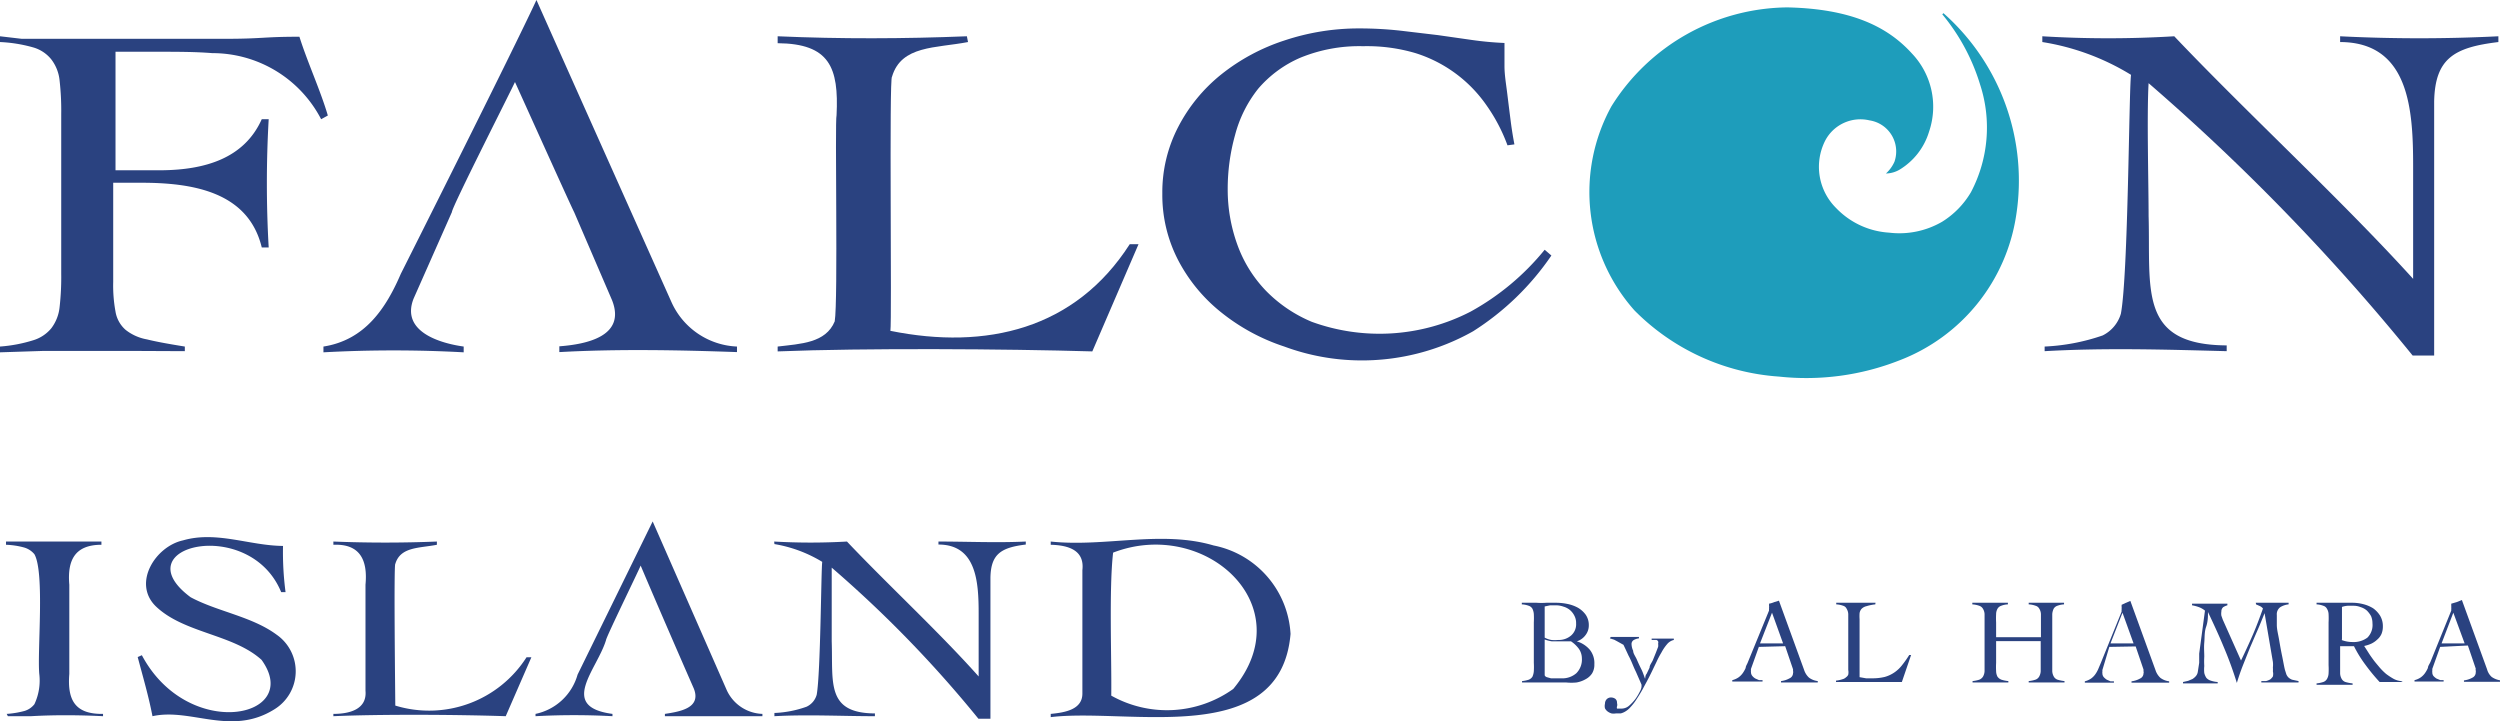 <svg xmlns="http://www.w3.org/2000/svg" viewBox="0 0 108.21 31.22"><defs><style>.cls-1{fill:#2a4280;}.cls-2{fill:#1e9dbb;}</style></defs><g id="Layer_2" data-name="Layer 2"><g id="Layer_1-2" data-name="Layer 1"><path class="cls-1" d="M66.39,26.94a3.36,3.36,0,0,0,0-.36.64.64,0,0,0-.06-.23.29.29,0,0,0-.16-.13,1,1,0,0,0-.3-.06v-.07l.32,0h.32a3,3,0,0,0,.42,0l.45,0a2.49,2.49,0,0,1,.46.05,1.6,1.6,0,0,1,.45.16,1.1,1.1,0,0,1,.34.3.79.79,0,0,1,.14.47.68.68,0,0,1-.15.43.74.74,0,0,1-.37.26h0a1.19,1.19,0,0,1,.56.36.92.92,0,0,1,.2.63.72.72,0,0,1-.1.4.76.76,0,0,1-.28.25,1.21,1.21,0,0,1-.39.14,2.28,2.28,0,0,1-.45,0c-.24,0-.48,0-.71,0l-.71,0h-.24l-.25,0v-.06a1.31,1.31,0,0,0,.29-.06.34.34,0,0,0,.16-.13.7.7,0,0,0,.06-.24,3.21,3.21,0,0,0,0-.36Zm.47.66a1,1,0,0,0,.29.1,1.36,1.36,0,0,0,.29,0,.81.81,0,0,0,.56-.19.64.64,0,0,0,.22-.53.66.66,0,0,0-.07-.32.79.79,0,0,0-.19-.25.76.76,0,0,0-.28-.15,1,1,0,0,0-.34-.06H67.1l-.24.05Zm0,1.63a.15.15,0,0,0,.09.08l.18.05.22,0h.22a.92.92,0,0,0,.66-.22.84.84,0,0,0,.24-.65.73.73,0,0,0-.14-.42,1.38,1.38,0,0,0-.33-.31l-.25,0h-.58a1.57,1.57,0,0,1-.31-.08Z"/><path class="cls-1" d="M69.72,27.57l.29,0h.62l.31,0v.06a.63.63,0,0,0-.22.07.2.2,0,0,0-.1.19.75.75,0,0,0,.07.28c0,.12.1.24.16.38s.12.27.19.41.11.27.15.38,0-.09.08-.17l.13-.27c0-.11.09-.21.14-.32l.13-.32.1-.26a.43.43,0,0,0,0-.14.15.15,0,0,0,0-.1.13.13,0,0,0-.07-.06l-.1,0-.11,0v-.06l.24,0h.48l.24,0v.06a.54.54,0,0,0-.29.18,2,2,0,0,0-.25.37,3.84,3.84,0,0,0-.21.4l-.14.29c-.14.3-.28.56-.4.78a6,6,0,0,1-.32.54,2.13,2.13,0,0,1-.26.34.9.9,0,0,1-.22.19.74.74,0,0,1-.21.09l-.21,0a.58.58,0,0,1-.19,0,.6.6,0,0,1-.16-.08.41.41,0,0,1-.12-.14.42.42,0,0,1,0-.2.28.28,0,0,1,.07-.19.25.25,0,0,1,.18-.08.32.32,0,0,1,.2.06.21.21,0,0,1,.07.18.24.24,0,0,1,0,.15.16.16,0,0,0,0,.09s0,0,.07,0h.15a.5.5,0,0,0,.31-.13,1.86,1.86,0,0,0,.27-.29,2.23,2.23,0,0,0,.19-.32.55.55,0,0,0,.07-.19.62.62,0,0,0,0-.11l-.1-.23-.14-.32c-.06-.12-.11-.24-.16-.36s-.1-.23-.16-.34l-.13-.28-.09-.19L70,27.76l-.13-.07-.19-.06Z"/><path class="cls-1" d="M76.13,28l-.34.95a.26.26,0,0,0,0,.08.14.14,0,0,0,0,.06.25.25,0,0,0,.06.17.47.47,0,0,0,.13.11l.16.07.15,0v.06l-.32,0H75.3l-.32,0v-.06a.85.85,0,0,0,.27-.12.77.77,0,0,0,.18-.18,1.26,1.26,0,0,0,.13-.23c0-.08.07-.17.1-.26l.91-2.22,0-.07a.13.13,0,0,0,0-.06.15.15,0,0,0,0-.08.36.36,0,0,0,0-.09,1,1,0,0,0,.23-.07L77,26l1.09,3a.78.78,0,0,0,.21.33.79.79,0,0,0,.38.15v.06l-.41,0H77.09v-.06a1,1,0,0,0,.37-.12.25.25,0,0,0,.15-.23.11.11,0,0,0,0-.08l0-.08-.34-1Zm.57-1.48-.52,1.33h1Z"/><path class="cls-1" d="M81.17,26.16a2,2,0,0,0-.39.08.42.42,0,0,0-.21.12.37.37,0,0,0-.08.18,1.84,1.84,0,0,0,0,.26v2.51l.28.05.27,0a2.23,2.23,0,0,0,.54-.06,1.4,1.4,0,0,0,.41-.19,1.46,1.46,0,0,0,.34-.32,4.67,4.67,0,0,0,.31-.44h.08l-.4,1.17-.38,0H79.74l-.27,0v-.06a1.33,1.33,0,0,0,.28-.06.35.35,0,0,0,.16-.09A.24.24,0,0,0,80,29.2.55.55,0,0,0,80,29V26.94c0-.14,0-.27,0-.36a.48.48,0,0,0-.07-.23.24.24,0,0,0-.15-.13,1,1,0,0,0-.3-.06v-.07l.41,0h.85l.44,0Z"/><path class="cls-1" d="M88.34,26.94c0-.14,0-.27,0-.36a.48.48,0,0,0-.07-.23.26.26,0,0,0-.16-.13,1,1,0,0,0-.3-.06v-.07l.43,0H89l.34,0v.07a1,1,0,0,0-.29.06.29.29,0,0,0-.16.13.64.64,0,0,0-.06.23c0,.09,0,.22,0,.36v1.75c0,.15,0,.27,0,.36a.52.52,0,0,0,.07.24.3.3,0,0,0,.16.13,1.57,1.57,0,0,0,.3.06v.06l-.39,0h-.78l-.38,0v-.06a1.31,1.31,0,0,0,.29-.06.3.3,0,0,0,.16-.13.52.52,0,0,0,.07-.24c0-.09,0-.21,0-.36v-.94H86.4v.94a3.21,3.21,0,0,0,0,.36.53.53,0,0,0,.06.24.37.37,0,0,0,.17.13,1.42,1.42,0,0,0,.3.06v.06l-.4,0h-.78l-.37,0v-.06a1.45,1.45,0,0,0,.29-.06.34.34,0,0,0,.16-.13.52.52,0,0,0,.07-.24c0-.09,0-.21,0-.36V26.94c0-.14,0-.27,0-.36a.48.48,0,0,0-.07-.23.29.29,0,0,0-.16-.13,1.13,1.13,0,0,0-.3-.06v-.07l.42,0h.78l.34,0v.07a.91.91,0,0,0-.29.06.29.29,0,0,0-.16.13.48.48,0,0,0-.06.23,3.36,3.36,0,0,0,0,.36v.64h1.94Z"/><path class="cls-1" d="M91.3,28,91,29l0,.08a.14.14,0,0,0,0,.06.25.25,0,0,0,.06.17.69.69,0,0,0,.13.11l.16.07.15,0v.06l-.32,0h-.62l-.32,0v-.06a.85.85,0,0,0,.27-.12.77.77,0,0,0,.18-.18,1.26,1.26,0,0,0,.13-.23l.11-.26.9-2.22,0-.07a.13.13,0,0,0,0-.06.15.15,0,0,0,0-.08.36.36,0,0,0,0-.09L92,26.1l.21-.09,1.09,3a.78.78,0,0,0,.21.33.79.79,0,0,0,.38.15v.06l-.41,0H92.26v-.06a1,1,0,0,0,.37-.12.25.25,0,0,0,.15-.23.11.11,0,0,0,0-.08l0-.08-.34-1Zm.57-1.48-.52,1.33h1Z"/><path class="cls-1" d="M97.64,26.09l.38,0h.7l.34,0v.07a.85.85,0,0,0-.36.12.38.38,0,0,0-.15.34c0,.09,0,.23,0,.43s.06.41.1.65.08.46.13.7.08.43.12.59l.06.19a.42.42,0,0,0,.09.14.49.49,0,0,0,.16.1l.28.06v.06l-.42,0h-.8l-.39,0v-.06l.2,0a.75.75,0,0,0,.18-.07.49.49,0,0,0,.12-.13.48.48,0,0,0,0-.22,1.16,1.16,0,0,0,0-.17,1.12,1.12,0,0,0,0-.24l-.36-2.11h0c-.1.25-.2.5-.31.75s-.21.49-.32.74l-.3.75q-.15.38-.27.78h0q-.25-.81-.57-1.56c-.21-.51-.44-1-.68-1.51h0c0,.19,0,.41-.08.64s-.06.46-.08.68,0,.43,0,.61a3.51,3.51,0,0,0,0,.41,1.42,1.42,0,0,0,0,.3.67.67,0,0,0,.09.21.41.41,0,0,0,.19.12,1.13,1.13,0,0,0,.3.06v.06l-.43,0h-.75l-.32,0v-.06l.22-.05.19-.08a.64.64,0,0,0,.15-.13.37.37,0,0,0,.08-.18l.06-.39c0-.13,0-.27,0-.4l.25-1.86a.93.93,0,0,0-.26-.15,1.67,1.67,0,0,0-.3-.08v-.07l.44,0h.77l.32,0v.07a.71.71,0,0,0-.18.08.24.24,0,0,0-.08.19.57.57,0,0,0,0,.18l.06.17L97,28.59q.27-.56.51-1.11c.16-.37.3-.75.44-1.14a.36.36,0,0,0-.14-.11l-.16-.07Z"/><path class="cls-1" d="M104,29.52H103a8.24,8.24,0,0,1-.61-.74,5.19,5.19,0,0,1-.5-.81h-.14l-.16,0-.17,0-.13,0v.82c0,.15,0,.27,0,.36a.52.52,0,0,0,.07.24.3.3,0,0,0,.16.13,1.7,1.7,0,0,0,.31.06v.06l-.4,0h-.78l-.38,0v-.06a1.31,1.31,0,0,0,.29-.06.3.3,0,0,0,.16-.13.52.52,0,0,0,.07-.24,3.21,3.21,0,0,0,0-.36V26.94a3.36,3.36,0,0,0,0-.36.48.48,0,0,0-.07-.23.26.26,0,0,0-.16-.13.91.91,0,0,0-.29-.06v-.07l.34,0h.51l.24,0,.25,0h.22a1.88,1.88,0,0,1,.46.06,1.5,1.5,0,0,1,.43.18,1.14,1.14,0,0,1,.3.32.88.88,0,0,1,.12.46.84.84,0,0,1-.06.33.69.69,0,0,1-.18.24,1,1,0,0,1-.26.18,1.41,1.41,0,0,1-.31.1l.18.28c.06.1.14.21.22.32s.17.21.26.32a2.65,2.65,0,0,0,.29.29,2.92,2.92,0,0,0,.32.21.84.84,0,0,0,.33.1Zm-2.65-1.82a1.32,1.32,0,0,0,.48.09,1,1,0,0,0,.64-.19.77.77,0,0,0,.22-.62.81.81,0,0,0-.06-.31,1.08,1.08,0,0,0-.18-.24.72.72,0,0,0-.27-.15.81.81,0,0,0-.31-.06h-.26a1,1,0,0,0-.24.05c0,.17,0,.33,0,.51v.91Z"/><path class="cls-1" d="M105.62,28l-.34.95,0,.08a.13.13,0,0,0,0,.06.25.25,0,0,0,.05.17.69.69,0,0,0,.13.11l.17.07.14,0v.06l-.32,0h-.62l-.32,0v-.06a.85.85,0,0,0,.27-.12.77.77,0,0,0,.18-.18,1.26,1.26,0,0,0,.13-.23c0-.08.07-.17.11-.26l.9-2.22,0-.07a.14.14,0,0,0,0-.06.45.45,0,0,0,0-.08l0-.09.24-.07.22-.09,1.09,3a.68.68,0,0,0,.2.33.88.88,0,0,0,.39.15v.06l-.41,0h-1.18v-.06a1,1,0,0,0,.37-.12.25.25,0,0,0,.14-.23.19.19,0,0,0,0-.08.16.16,0,0,1,0-.08l-.34-1Zm.57-1.48-.51,1.33h1Z"/><path class="cls-1" d="M11.33,5.16C10.57,6.86,8.87,7.35,7,7.37h-2V2.24l.91,0c.28,0,.57,0,.86,0,.87,0,1.68,0,2.42.06a5.3,5.3,0,0,1,4.71,2.86L14.19,5c-.32-1.09-.88-2.3-1.23-3.41-1.58,0-1.58.09-3.23.09H2.14l-1.2,0L0,1.57v.25a6.25,6.25,0,0,1,1.43.23,1.55,1.55,0,0,1,.79.52,1.79,1.79,0,0,1,.36.92,11.5,11.5,0,0,1,.07,1.44v6.92a11.5,11.5,0,0,1-.07,1.44,1.82,1.82,0,0,1-.36.92,1.62,1.62,0,0,1-.79.52A6.33,6.33,0,0,1,0,15v.25l1.86-.06,1.85,0,2.15,0L8,15.2V15c-.69-.11-1.24-.21-1.64-.31a2.07,2.07,0,0,1-.92-.41A1.33,1.33,0,0,1,5,13.49a6.22,6.22,0,0,1-.1-1.29V7.91H6.12c2.24,0,4.63.4,5.21,2.8h.3a48.93,48.93,0,0,1,0-5.55Z"/><path class="cls-1" d="M29.07,13.09S23.55.75,23.22,0c-1,2.17-5.87,11.85-5.87,11.85C16.7,13.36,15.79,14.72,14,15v.25a55.87,55.87,0,0,1,6.07,0V15c-.94-.13-2.74-.61-2.17-2.07l1.66-3.75c0-.22,2.57-5.27,2.73-5.63.17.37,2.44,5.41,2.56,5.63l1.64,3.81c.62,1.56-1.09,1.91-2.28,2v.25c2.54-.14,5.13-.09,7.69,0V15A3.26,3.26,0,0,1,29.07,13.09Z"/><path class="cls-1" d="M41.9,1.82c-1.4.27-2.89.14-3.29,1.5-.13,0,0,10.59-.07,11,4.15.84,8-.07,10.36-3.75h.38l-2,4.64c-3.75-.11-9.86-.15-13.62,0V15c1-.12,2.08-.15,2.47-1.09.15-.88,0-8.66.08-8.93.1-2.06-.3-3.09-2.55-3.11V1.57c2.73.12,5.46.11,8.19,0Z"/><path class="cls-1" d="M88.4,1.57a47.29,47.29,0,0,0,5.71,0c3.18,3.35,7.23,7.07,10.34,10.5h0c0-1.41,0-3.43,0-4.86,0-2.43-.15-5.38-3.16-5.39V1.57a68,68,0,0,0,6.85,0v.25c-1.92.23-2.74.71-2.78,2.57v11h-.93A93.17,93.17,0,0,0,93,3.6c-.08,1.38,0,4.33,0,5.74.09,3.19-.46,5.59,3.38,5.61v.25c-2.65-.07-5.23-.15-7.88,0V15a8.88,8.88,0,0,0,2.51-.48,1.53,1.53,0,0,0,.79-.94c.32-1.68.35-9.76.44-10.34A10.46,10.46,0,0,0,88.4,1.82Z"/><path class="cls-1" d="M65.25,6.29a7.4,7.4,0,0,0-.9-1.72A5.88,5.88,0,0,0,61.27,2.3,7.39,7.39,0,0,0,59,2a6.71,6.71,0,0,0-2.72.5,5,5,0,0,0-1.82,1.34,5.41,5.41,0,0,0-1,2,8.68,8.68,0,0,0-.32,2.36,7,7,0,0,0,.41,2.37,5.61,5.61,0,0,0,1.23,2,6,6,0,0,0,2,1.36,8.59,8.59,0,0,0,6.87-.44,10.89,10.89,0,0,0,3.21-2.68l.29.25a11.62,11.62,0,0,1-3.39,3.28,9.8,9.8,0,0,1-4.92,1.26A9.66,9.66,0,0,1,55.59,15a8.68,8.68,0,0,1-2.72-1.47A7.08,7.08,0,0,1,51,11.27a6.13,6.13,0,0,1-.69-2.89A6.13,6.13,0,0,1,51,5.49a7.08,7.08,0,0,1,1.85-2.26,8.68,8.68,0,0,1,2.72-1.47,10.17,10.17,0,0,1,3.29-.53,16.3,16.3,0,0,1,1.78.1l1.6.19,1.47.21a13.94,13.94,0,0,0,1.41.13c0,.29,0,.62,0,1s.07.78.12,1.19.1.81.15,1.2.11.74.16,1Z"/><path class="cls-1" d="M.29,30.9a3.91,3.91,0,0,0,.78-.13.86.86,0,0,0,.42-.29,2.41,2.41,0,0,0,.21-1.31c-.09-1,.24-4.38-.21-5.18a.9.9,0,0,0-.44-.29,3.38,3.38,0,0,0-.79-.12v-.14l1.13,0c1,0,2,0,3,0v.14c-1.16,0-1.48.68-1.39,1.73v3.86c-.09,1.12.24,1.75,1.46,1.73V31c-1-.05-2.09-.06-3.12,0l-1,0Z"/><path class="cls-1" d="M12.17,25.63c-1.36-3.32-6.91-2-3.92.22,1.15.62,2.65.83,3.72,1.62a1.93,1.93,0,0,1-.09,3.23C10,31.88,8.27,30.63,6.6,31c-.17-.88-.41-1.69-.64-2.56l.18-.08c2,3.76,7,2.72,5.18.2-1.24-1.12-3.38-1.15-4.59-2.33-1-1,0-2.58,1.19-2.84,1.45-.42,2.88.23,4.33.24a13.27,13.27,0,0,0,.11,2Z"/><path class="cls-1" d="M18.91,23.58c-.76.15-1.58.08-1.8.83-.07,0,0,5.89,0,6.13a5,5,0,0,0,5.68-2.09H23L21.89,31c-2.05-.07-5.4-.09-7.46,0V30.9c.71,0,1.46-.2,1.39-1V25.31c.1-1.06-.23-1.78-1.39-1.73v-.14c1.49.06,3,.06,4.48,0Z"/><path class="cls-1" d="M31.46,29.88l-3.21-7.31L25,29.2a2.4,2.4,0,0,1-1.82,1.7V31a30.82,30.82,0,0,1,3.33,0V30.9c-2.35-.31-.67-1.91-.28-3.19,0-.12,1.41-3,1.5-3.23.6,1.42,1.72,4,2.3,5.32.34.85-.6,1-1.25,1.1V31C30.2,31,31.62,31,33,31V30.9A1.76,1.76,0,0,1,31.46,29.88Z"/><path class="cls-1" d="M33.51,23.44a27.58,27.58,0,0,0,3.15,0c1.76,1.86,4,3.93,5.7,5.84h0c0-.79,0-1.91,0-2.71,0-1.35-.08-3-1.74-3v-.13c1.26,0,2.52.06,3.78,0v.13c-1.06.13-1.51.4-1.53,1.43v6.11h-.52A51.19,51.19,0,0,0,36,24.57c0,.76,0,2.4,0,3.19.06,1.78-.25,3.11,1.87,3.12V31c-1.46,0-2.88-.08-4.35,0v-.14a4.64,4.64,0,0,0,1.39-.27.81.81,0,0,0,.44-.52c.17-.93.19-5.43.24-5.75a5.82,5.82,0,0,0-2.07-.77Z"/><path class="cls-1" d="M45.48,30.9c.63-.06,1.37-.19,1.37-.88V24.68c.1-.86-.59-1.08-1.37-1.1v-.14c2.35.25,4.78-.5,7.05.17a4.14,4.14,0,0,1,3.33,3.83c-.43,5-7,3.19-10.38,3.6Zm2.62-.79a4.93,4.93,0,0,0,5.28-.29c3-3.61-1.23-7.43-5.2-5.9C48,25.47,48.12,28.52,48.1,30.11Z"/><path class="cls-2" d="M81.63,7.51a1.21,1.21,0,0,0,.58-.16A2.9,2.9,0,0,0,83.5,5.69a3.34,3.34,0,0,0-.74-3.37c-1.05-1.16-2.62-1.94-5.4-2A9.08,9.08,0,0,0,69.75,4.6a7.7,7.7,0,0,0,1,8.84A9.73,9.73,0,0,0,77,16.3a11,11,0,0,0,5.21-.7,8,8,0,0,0,5.06-6.29A9.68,9.68,0,0,0,84.12.57l-.05.05a8.74,8.74,0,0,1,1.64,3.05,6,6,0,0,1-.4,4.65A3.73,3.73,0,0,1,84.06,9.6a3.68,3.68,0,0,1-2.29.47A3.47,3.47,0,0,1,79.47,9,2.51,2.51,0,0,1,79,6.09a1.72,1.72,0,0,1,1.92-.88A1.36,1.36,0,0,1,82,7,1.51,1.51,0,0,1,81.63,7.51ZM80.31,3.23h0l0,0Z"/></g></g></svg>